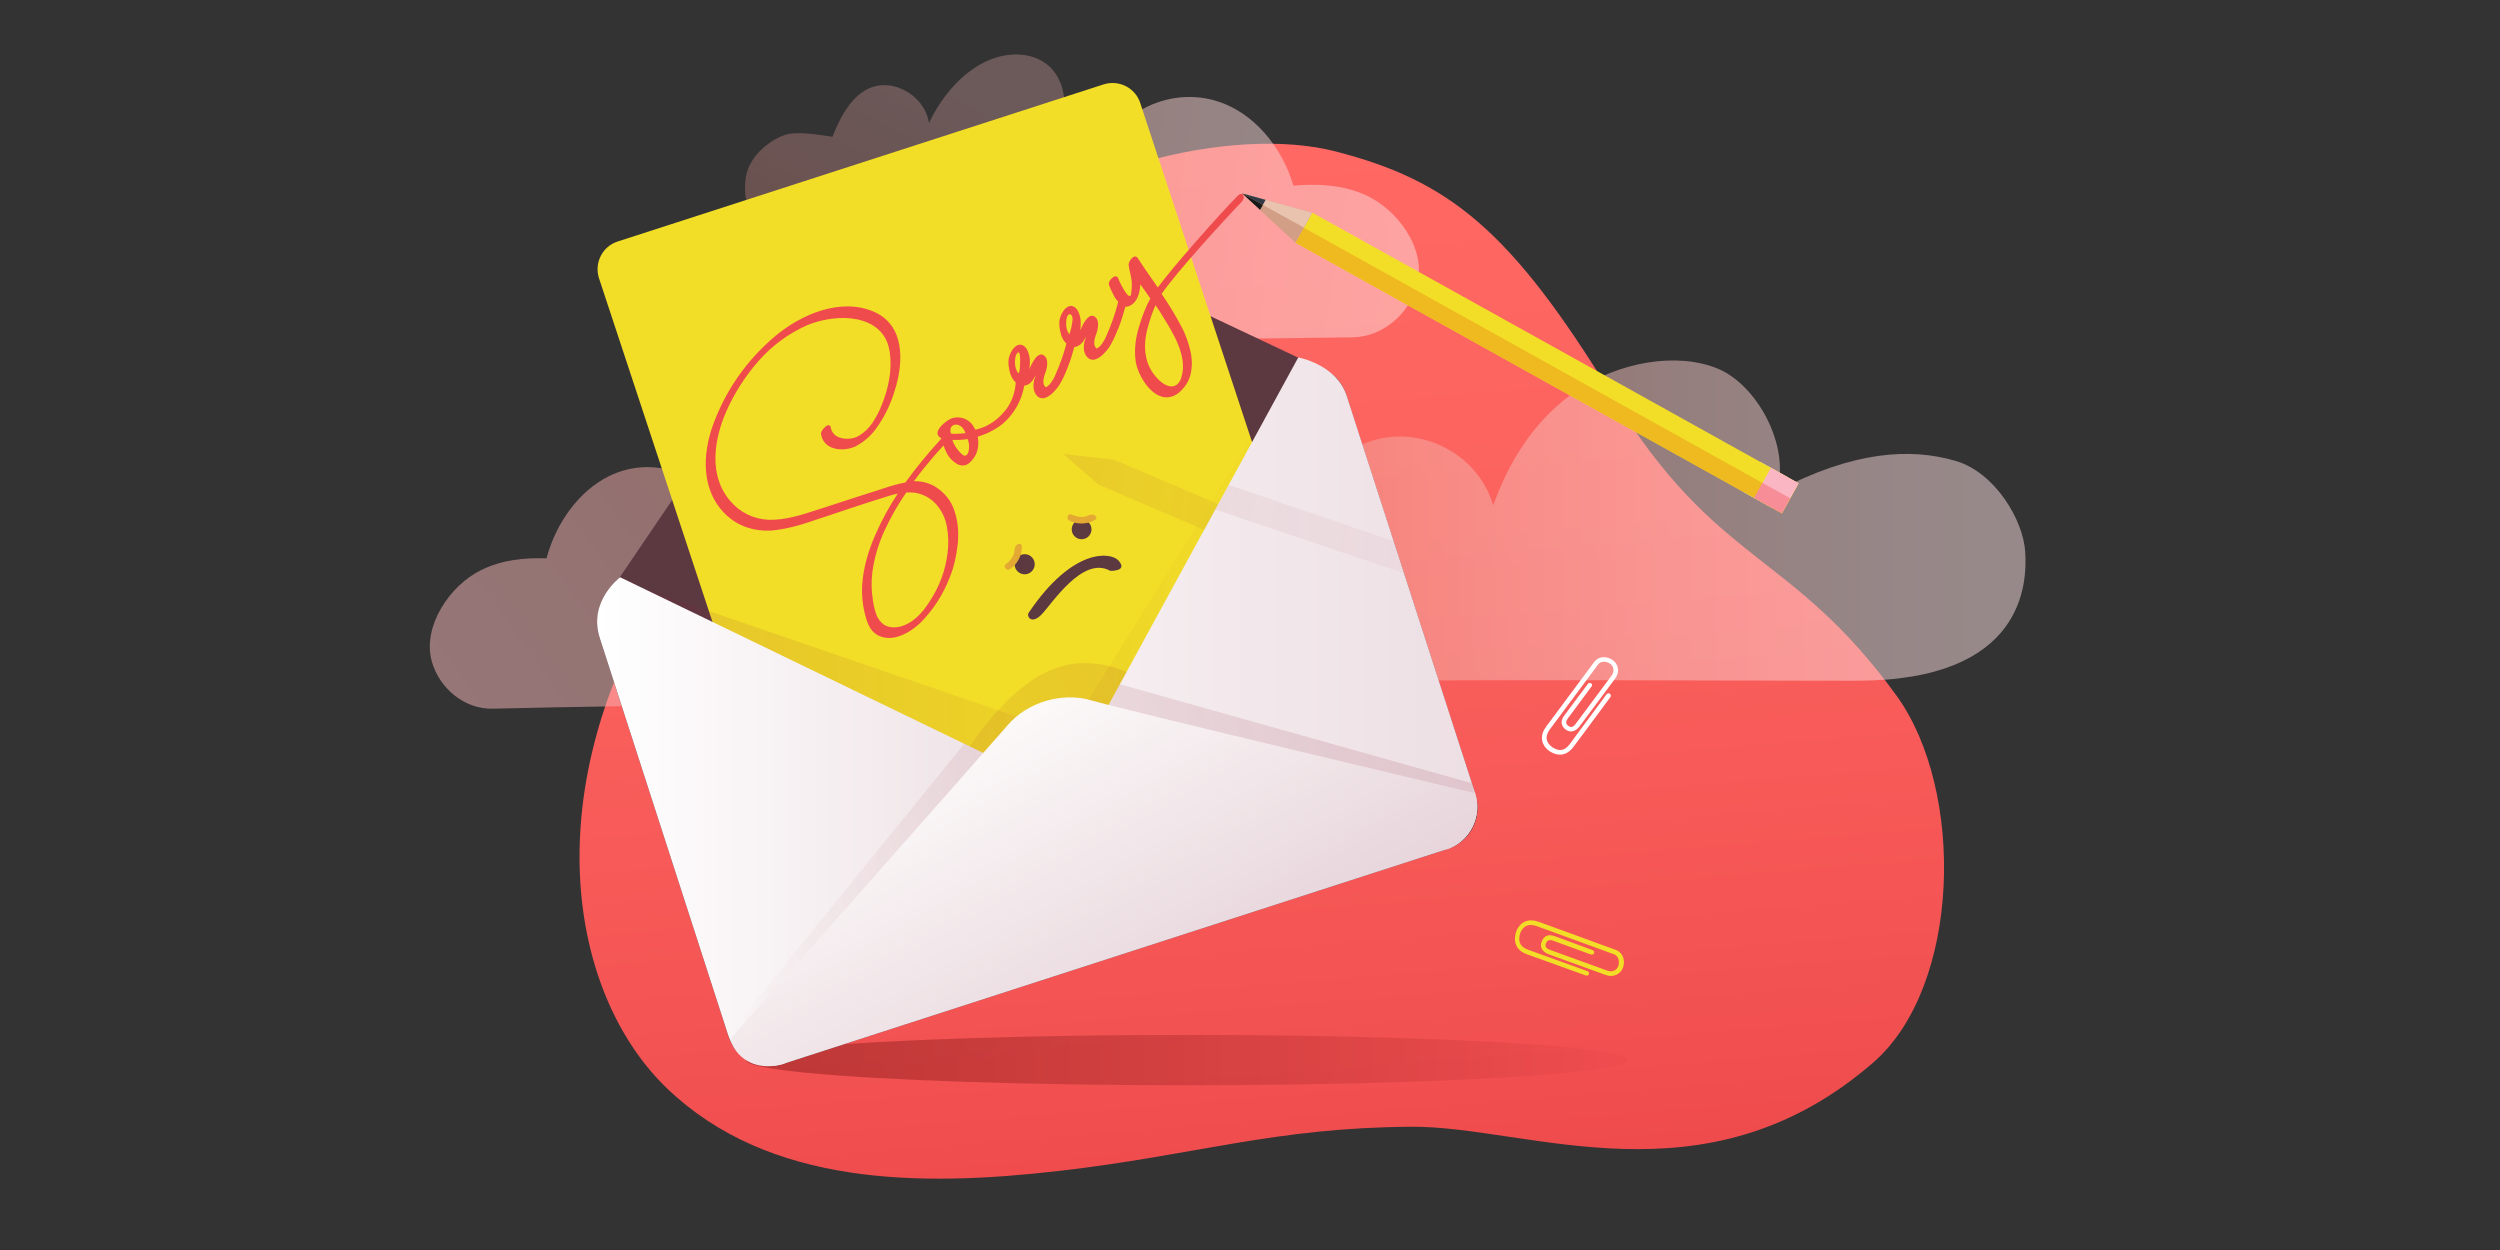 <svg version="1.1" id="Layer_1" xmlns="http://www.w3.org/2000/svg" x="0" y="0" viewBox="0 0 1440 720" style="enable-background:new 0 0 1440 720" xml:space="preserve"><rect x="0" y="0" width="1440" height="720" fill="#333333" stroke="none"/><style>.st2{opacity:.5}.st9{fill:#5c3840}.st10{fill:#f3de27}.st18{fill:#e3a933}</style><g id="b"><g id="c"><path style="fill:none" d="M0 0h1440v720H0z"/><linearGradient id="SVGID_1_" gradientUnits="userSpaceOnUse" x1="266.607" y1="39.807" x2="266.607" y2="605.227" gradientTransform="matrix(-.997 .08 -.067 -1.048 1006.614 697.15)"><stop offset="0" style="stop-color:#ef4b4d"/><stop offset=".24" style="stop-color:#f55655"/><stop offset=".63" style="stop-color:#fc635f"/><stop offset="1" style="stop-color:#ff6863"/></linearGradient><path d="M1078.9 612.1c50.6-43.8 53.2-156.6 13.5-211.4-60.7-83.8-103.7-74.5-163.5-172.4C870.1 132 834.4 104 769.2 87.2c-58.8-15.1-161.7 8.8-224.4 68.6-104.1 99.2-129 120.1-170.1 193-66.1 117.1-44.1 226.8 9.6 278.2 58.8 56.3 145.9 56.6 225.3 47.5s123.7-25 203.5-25.5c67.6-.4 169.2 46.8 265.8-36.9z" style="fill:url(#SVGID_1_)"/><g class="st2"><linearGradient id="SVGID_00000067221995105717742950000018026681079775724696_" gradientUnits="userSpaceOnUse" x1="1207.392" y1="697.6" x2="757.698" y2="496.288" gradientTransform="scale(1 -1) rotate(-24.117 -1148.378 294.03)"><stop offset="0" style="stop-color:#fce0e1"/><stop offset=".17" style="stop-color:#fbdadb"/><stop offset=".4" style="stop-color:#f8ccca"/><stop offset=".65" style="stop-color:#f4b4ae"/><stop offset=".93" style="stop-color:#ee9488"/><stop offset="1" style="stop-color:#ed8b7e"/></linearGradient><path style="fill:url(#SVGID_00000067221995105717742950000018026681079775724696_)" d="M1166.5 317.6c-1.2-18.1-17.3-45.4-40-52.1-26.6-7.8-59.3-5.5-102.9 17.3 7.5-26.6-11.7-60.9-33.8-70.3-23.9-10.1-57.4-3.7-80.8 11.9-23.4 15.7-39.1 39.2-48.9 66.7-9.4-31.7-45.7-48.4-75.8-35-18.6 8.3-32.7 27.2-38.4 47.8-13.7-.9-27.4 0-40.5 5.7-19.5 8.6-36 32.4-30.3 53 4.8 17.1 21 30.1 37.9 30 209.2-1.5 225.3-.5 355.9-.5 97.7.2 98.8-56.7 97.6-74.5z"/></g><g class="st2"><linearGradient id="SVGID_00000134932155524010925060000011126928602332115369_" gradientUnits="userSpaceOnUse" x1="143.146" y1="309.578" x2="547.836" y2="583.278" gradientTransform="scale(-1) rotate(-25.181 -1383.207 2226.337)"><stop offset="0" style="stop-color:#fce0e1"/><stop offset=".17" style="stop-color:#fbdadb"/><stop offset=".4" style="stop-color:#f8ccca"/><stop offset=".65" style="stop-color:#f4b4ae"/><stop offset=".93" style="stop-color:#ee9488"/><stop offset="1" style="stop-color:#ed8b7e"/></linearGradient><path style="fill:url(#SVGID_00000134932155524010925060000011126928602332115369_)" d="M785.3 111.8c-13-5.5-26.7-6-40.3-4.9-6-20.4-20.3-38.9-39-46.8-30.1-12.8-65.8 4.5-74.6 36.1-6.5-17.2-9.9 9.1-21.5-3.8-2 3.9-9-1.3-10.7 2.6-5 10.7-10.4-11.1-15.2-.3-9.8 22.2-18.1 44.9-24.2 68.3-3 11.6-5.9 23.2-9 34.8 51.3-1.1 107.2-2.1 228.4-3.5 16.8-.2 32.7-13.3 37.1-30.4 5.4-20.6-11.4-43.9-31-52.1z"/></g><g class="st2"><linearGradient id="SVGID_00000039132212369317897660000018140488839550484644_" gradientUnits="userSpaceOnUse" x1="504.502" y1="156.367" x2="713.952" y2="519.137" gradientTransform="matrix(.918 .396 .415 -.964 -201.737 442.812)"><stop offset="0" style="stop-color:#f9b9ba"/><stop offset=".23" style="stop-color:#f7b4b4"/><stop offset=".54" style="stop-color:#f4a7a3"/><stop offset=".89" style="stop-color:#ee9287"/><stop offset="1" style="stop-color:#ed8b7e"/></linearGradient><path style="fill:url(#SVGID_00000039132212369317897660000018140488839550484644_)" d="M745 334.6c-4.4-16.7-31.1-30.8-45.8-38.7-31.2-16.9-93.7-23.1-142.8 4 11.8-25.9 2.4-57.4-17.9-70.2-20.3-12.8-48.6-8.1-70.4 7.7s-37.7 41.4-47 68.2c-8.6-30.3-42.3-45.2-70.4-31.3-17.4 8.6-30.6 27.3-35.9 47.3-12.7-.4-25.6.8-37.7 6.8-18.2 8.9-33.7 32.4-28.5 52.1 4.4 16.4 19.4 28.1 35.2 27.7 202.1-4.8 279.6.6 401.1-9.7 53.5-4.6 65.3-44.4 60.1-63.9z"/></g><g style="opacity:.29"><linearGradient id="SVGID_00000180353469727818972290000009658288141524717217_" gradientUnits="userSpaceOnUse" x1="523.423" y1="670.013" x2="523.423" y2="465.953" gradientTransform="matrix(.866 .5 .525 -.909 -243.675 359.633)"><stop offset="0" style="stop-color:#f9b9ba"/><stop offset=".23" style="stop-color:#f7b4b4"/><stop offset=".54" style="stop-color:#f4a7a3"/><stop offset=".89" style="stop-color:#ee9287"/><stop offset="1" style="stop-color:#ed8b7e"/></linearGradient><path style="fill:url(#SVGID_00000180353469727818972290000009658288141524717217_)" d="M573.5 118.6c11.8-15.2 27.8-29.2 34.3-47.7 1-2.9 2.8-4.9 4.9-6.2 1.6-10.6-2-21.5-9.4-27.4-10.2-8.2-25.7-7.5-38.5-.3s-23 19.9-29.7 33.8c-2.7-16.9-23.2-27.6-37.5-18.3-8.9 5.8-13.9 15.8-18.1 26.3-6.8-1-20.7-3.5-27.6-1-10.4 3.7-20.7 13.4-22.3 24.4-4.1 27.1 18.6 33.5 27.1 34.3 47.1 4.4 79.4-10.6 108.8-7.4 2.6-3.6 5.3-7.1 8-10.5z"/></g><linearGradient id="SVGID_00000102527411614977085700000012509933259592966309_" gradientUnits="userSpaceOnUse" x1="429.73" y1="111.41" x2="937.55" y2="111.41" gradientTransform="matrix(1 0 0 -1 0 722)"><stop offset="0" style="stop-color:#881c1b"/><stop offset=".24" style="stop-color:#9c2524"/><stop offset=".73" style="stop-color:#cf3c3d"/><stop offset="1" style="stop-color:#ef4b4d"/></linearGradient><ellipse style="opacity:.5;fill:url(#SVGID_00000102527411614977085700000012509933259592966309_);enable-background:new" cx="683.6" cy="610.6" rx="253.9" ry="14.5"/><path class="st9" d="m361.1 335.2 383-123.9c13.1-4.2 27.1 2.9 31.3 16l74.5 230.4c4.2 13.1-2.9 27.1-16 31.3l-383 123.9c-13.1 4.2-27.1-2.9-31.3-16l-74.5-230.4c-4.2-13.1 2.9-27.1 16-31.3z"/><path class="st9" d="M565.7 120 483 146.8 348.1 345.6l222.7-19.8 190.5-113.4z"/><path class="st10" d="M757.5 418.5 477.7 509c-8.8 2.8-18.3-2-21.1-10.8L345 160.2c-2.8-8.8 2-18.3 10.8-21.1l279.9-90.5c8.8-2.8 18.3 2 21.1 10.8l111.5 338.1c2.9 8.7-2 18.2-10.8 21z"/><linearGradient id="SVGID_00000176765099044370273840000013809612044455144847_" gradientUnits="userSpaceOnUse" x1="743.06" y1="380.045" x2="369.65" y2="380.045" gradientTransform="matrix(1 0 0 -1 0 722)"><stop offset="0" style="stop-color:#881c1b;stop-opacity:0"/><stop offset=".09" style="stop-color:#881c1e;stop-opacity:.12"/><stop offset=".4" style="stop-color:#8a1e2a;stop-opacity:.5"/><stop offset=".66" style="stop-color:#8b2033;stop-opacity:.77"/><stop offset=".87" style="stop-color:#8c2139;stop-opacity:.94"/><stop offset="1" style="stop-color:#8d223b"/></linearGradient><path style="opacity:.12;fill:url(#SVGID_00000176765099044370273840000013809612044455144847_);enable-background:new" d="m743.1 216.2-130 209.2-13.8-7.9-229.7-78.8 195.5 129 80.3-39.7 72.7-95.6z"/><linearGradient id="SVGID_00000033348243727164875130000013034882814742676141_" gradientUnits="userSpaceOnUse" x1="343.889" y1="248.831" x2="595.26" y2="248.831" gradientTransform="matrix(1 0 0 -1 0 722)"><stop offset="0" style="stop-color:#fff"/><stop offset="1" style="stop-color:#ede0e4"/></linearGradient><path style="fill:url(#SVGID_00000033348243727164875130000013034882814742676141_)" d="M357.2 332.5s-18.5 13.9-11.8 34.8l74 228.9c4.3 13.4 18.9 20.9 32.3 16.5l143.6-165-238.1-115.2z"/><linearGradient id="SVGID_00000041262262546476539200000000362659231877933237_" gradientUnits="userSpaceOnUse" x1="620.18" y1="374.415" x2="850.939" y2="374.415" gradientTransform="matrix(1 0 0 -1 0 722)"><stop offset="0" style="stop-color:#f6eff1"/><stop offset="1" style="stop-color:#eddfe4"/></linearGradient><path style="fill:url(#SVGID_00000041262262546476539200000000362659231877933237_)" d="m849.7 456.9-74-228.9c-5.9-18.2-27.9-22.1-27.9-22.1L620.2 439.6l213 49.7c13.4-4.4 20.8-19 16.5-32.4z"/><linearGradient id="SVGID_00000061432383966189738020000008941335164989995660_" gradientUnits="userSpaceOnUse" x1="425.2" y1="114.717" x2="809.775" y2="336.75" gradientTransform="matrix(1 0 0 -1 0 722)"><stop offset="0" style="stop-color:#881c1b;stop-opacity:0"/><stop offset=".18" style="stop-color:#891d22;stop-opacity:.25"/><stop offset=".44" style="stop-color:#8a1f2d;stop-opacity:.57"/><stop offset=".67" style="stop-color:#8c2034;stop-opacity:.81"/><stop offset=".87" style="stop-color:#8c2139;stop-opacity:.95"/><stop offset="1" style="stop-color:#8d223b"/></linearGradient><path style="opacity:.14;fill:url(#SVGID_00000061432383966189738020000008941335164989995660_);enable-background:new" d="M833.2 489.2 451.7 612.6c-13.4 4.3-28-3.1-32.3-16.5 0 0 110-135.6 135.8-167.5.8-1 2.7 1.8 3.4 1 1.1-1.3 8-10.8 8.5-11.4 27.3-33.9 49.8-41.2 76-33.4.5.1 5.8 2.3 5.8 2.3l-3.9 7 202.7 57c4.4 13.4-1.1 33.8-14.5 38.1z"/><linearGradient id="SVGID_00000098902453278978474020000003813509529578660536_" gradientUnits="userSpaceOnUse" x1="572.326" y1="302.459" x2="667.998" y2="136.745" gradientTransform="matrix(1 0 0 -1 0 722)"><stop offset="0" style="stop-color:#fcf9f9"/><stop offset="1" style="stop-color:#e7d5db"/></linearGradient><path style="fill:url(#SVGID_00000098902453278978474020000003813509529578660536_)" d="M849.7 456.9S646 408.6 628.9 403.5c-17.1-5.2-37.3 1.1-48.4 14.1-11.2 13-159.9 181-159.9 181 4.3 13.4 17.7 18.4 31.2 14l381.5-123.4c13.3-4.3 20.7-18.8 16.4-32.3z"/><path d="m912.8 421.5 14.8-20c.4-.6.3-1.4-.3-1.9s-1.4-.3-1.9.3l-14.8 20-6.4 8.7c-3 4-6.3 4.5-10.5 1.5-3.5-2.9-3.8-6.2-.9-10.1l27.6-37.1c2.1-2.9 5.7-1.6 7-.6 1 .7 1.7 1.7 1.9 3 .2 1.3-.1 2.6-.9 3.7l-20.7 27.8c-2.1 2.9-3.4 1.9-4.3 1.3-.8-.6-2.2-1.6-.4-4.2l13-17.5s.8-1.1.8-1c.4-.6.3-1.4-.3-1.8-.6-.4-1.4-.3-1.8.2l-13.8 18.5c-2.8 3.8-.9 6.6.9 7.9 3.4 2.5 6.4.3 8-1.8l20.7-27.8c1.2-1.7 1.8-3.7 1.4-5.7-.3-1.9-1.4-3.6-3-4.7-2.6-1.9-7.7-2.9-10.7 1.2l-27.6 37.1c-3.7 5-3.2 10.1 1.4 13.8 5.4 3.8 10.5 3 14.3-2.1l6.5-8.7z" style="fill-rule:evenodd;clip-rule:evenodd;fill:#fff"/><path d="m889.7 553.3 23.8 8.6c.7.2 1.5-.1 1.7-.8.2-.7-.1-1.5-.8-1.7l-23.8-8.6-10.3-3.7c-4.8-1.7-6.2-4.9-4.6-9.8 1.8-4.2 4.9-5.5 9.6-3.8l44.2 16.1c3.4 1.2 3.2 5 2.7 6.7-.4 1.2-1.2 2.1-2.3 2.7-1.2.6-2.5.6-3.8.2l-33.1-12c-3.4-1.2-2.9-2.7-2.5-3.8.3-.9 1-2.6 4-1.6l20.8 7.6s1.3.4 1.2.4c.7.2 1.4-.1 1.7-.8.2-.7-.1-1.4-.8-1.7l-22-8.1c-4.6-1.7-6.6 1.1-7.4 3.2-1.5 4.1 1.5 6.3 4.1 7.3l33.1 12c2 .7 4.1.6 6-.3 1.8-.9 3.1-2.4 3.7-4.2 1.1-3.1.6-8.3-4.3-10.1L886.4 531c-6-2.2-10.7-.2-13 5.4-2.1 6.4.1 11.1 6.2 13.3l10.1 3.6z" style="fill-rule:evenodd;clip-rule:evenodd;fill:#f3de27"/><circle class="st9" cx="623" cy="304.9" r="5.7"/><circle class="st9" cx="590.2" cy="325" r="5.8"/><path class="st9" d="M592.5 353c-1.3 2 1.5 6.9 7.3 1.1s23.7-34.3 39.7-25.3c0 0 10.4.4 4.8-5.9-4.6-5.1-26.6-7.4-51.8 30.1z"/><path class="st18" d="M588.2 313.6c1 1 .4 10.2-7 14.5-.8.5-4.3-1.3-1.4-3.5 2.3-1.8 4.4-4.7 4.5-7.2.1-4.1 3-4.7 3.9-3.8zM631.5 298.7c-.4 1.3-8.8 5.2-16.1.8-.8-.5-1-4.4 2.4-2.9 2.7 1.1 6.2 1.7 8.5.5 3.7-1.9 5.6.4 5.2 1.6z"/><linearGradient id="SVGID_00000003796463539251791250000012533742075572383114_" gradientUnits="userSpaceOnUse" x1="55.371" y1="704.151" x2="476.231" y2="704.151" gradientTransform="scale(-1 1) rotate(-6.962 -3526.612 9421.145)"><stop offset="0" style="stop-color:#881c1b;stop-opacity:0"/><stop offset=".13" style="stop-color:#881c1c;stop-opacity:5.000000e-02"/><stop offset=".33" style="stop-color:#891d21;stop-opacity:.21"/><stop offset=".57" style="stop-color:#8a1e29;stop-opacity:.45"/><stop offset=".85" style="stop-color:#8b2034;stop-opacity:.79"/><stop offset="1" style="stop-color:#8d223b"/></linearGradient><path style="opacity:.1;fill:url(#SVGID_00000003796463539251791250000012533742075572383114_);enable-background:new" d="m632.6 279.1 61.2 26.2 6.4-11.7L808.3 330c0-.3-5.5-17-5.4-18.2l-95.1-32.5-6 11.1-60.1-25.6-29.2-3.3 20.1 17.6z"/><g><path transform="rotate(-60.91 1016.956 279.159)" style="fill:#f1f1f1" d="M1007.1 270h19.8v18.3h-19.8z"/><path transform="rotate(-60.91 1014.542 283.495)" style="fill:#d1d2d3" d="M1009.6 274.4h9.9v18.3h-9.9z"/><path transform="rotate(-60.91 891.03 209.103)" class="st10" d="M881.2 48.8H901v320.7h-19.8z"/><path transform="rotate(-60.91 888.616 213.43)" style="fill:#eeba20" d="M883.7 53.1h9.9v320.7h-9.9z"/><path transform="rotate(-60.91 1023.13 282.596)" style="fill:#fbb6c4" d="M1013.3 273.5h19.8v18.3h-19.8z"/><path transform="rotate(-60.91 1020.716 286.932)" style="opacity:.38;fill:#ef4b4d;enable-background:new" d="M1015.8 277.8h9.9v18.3h-9.9z"/><path style="fill:#d29e86" d="m755.8 122.5-40.3-11.1 30.7 28.4z"/><path style="fill:#e9c3ae" d="m751 131.1 4.8-8.6-40.3-11.1z"/><path style="fill:#323a45" d="m715.5 111.4 13.5 3.7-1.6 2.9-11.9-6.6"/><path style="fill:#181818" d="m715.5 111.4 10.3 9.5 1.6-2.9-11.9-6.6"/></g><path d="M715.9 112.1c-.5-.5-1.5-.8-3.1.8-9 9-38.4 42.1-45.9 52.7l-2.7-3.9c-2.8-3.9-5.6-8.1-8.9-13.1-.5-.8-1.4-1.1-2.2-.7-1.5.6-3.2 3.4-3 4.8.2 1.4.5 2.8.8 4.2.5 2 .8 3.8 1 5.7.1 1.4 0 2.6-.1 3.9l-.1.9c0 .7-.2 2.5-.5 2.9-.3.2-.9.6-2.1-.9-1.2-1.5-2.2-3.2-3.2-5.1-1-2-1.6-3.4-1.9-4.2-.3-.7-1.1-1.2-2.2-.8-1.4.6-3.7 3.1-3 4.9.6 1.7 1.5 3.7 2.8 6.1.7 1.4 1.5 2.5 2.5 3.5-1.7 6.8-4.1 13.6-7.1 20.3-.4 1-1.1 2.2-2.1 3.7-1 1.4-1.9 2.3-2.9 2.8-.3.1-.4.1-.4.1-.1 0-.5-.3-1-1.4-.7-2-.2-4.1.7-6.6.8-2 1.2-3.9 1.2-5.9 0-2-.7-3.5-1.8-4.3-.8-.6-2.4-1.4-4.7 1.1-1.3 1.7-2.3 3.4-3.1 5.2-.2.4-.3.8-.6 1.3l-.1.2c.2-1.2.3-2.5.3-3.8.1-3.1-.6-5.9-2.1-8.2-1.7-2.2-3.5-2.3-4.6-1.9-3.3 1-5.4 6.2-5.6 8.7-.2 2.3.2 4.9 1 7.8.7 2.1 1.7 3.8 3.1 5-1.7 6.2-3.9 12.4-6.6 18.5-.4 1-1.1 2.3-2.1 3.7-1 1.4-1.9 2.3-2.9 2.8-.2.1-.4.1-.4.1-.1 0-.5-.3-1-1.4-.7-2-.2-4.1.7-6.6.8-2 1.2-3.9 1.2-5.9 0-2-.7-3.5-1.8-4.3-.8-.6-2.4-1.4-4.7 1.1-1.3 1.7-2.3 3.4-3.1 5.2-.2.4-.4.8-.6 1.3l-.1.2c.2-1.2.3-2.5.3-3.8.1-3.1-.6-5.9-2.1-8.2-1.7-2.2-3.5-2.3-4.6-1.9-3.3 1-5.4 6.2-5.6 8.7-.2 2.3.2 4.9 1 7.8.7 2.1 1.8 3.9 3.2 5.1-.5 5.8-2.2 10.8-5.2 15-4.2 5.6-10.1 10.5-18.1 12.2-.3-.5-1.2-2.1-1.5-2.6-1.8-2.4-4.1-3.8-6.8-4.3s-5.4 0-7.8 1.7c-.6.4-5.5 3.8-5.7 7 0 1 .3 1.8 1.2 2.5l.9.6c0 .1 0 .2.1.3l-.3.3c-7.2 7.8-14.1 16.2-20.4 24.9-4.2.8-8.5 2-12.6 3.4-2.7.9-5.4 1.7-8 2.6l-5.7 1.8c-7.4 2.4-14.8 4.8-22.1 7.2-.9.3-1.8.5-2.6.8-8.9 3-18.3 5.9-27.6 5.7-8.9-.4-16.7-4.2-22.5-11.1-14.8-17.6-6.2-42.2-1.8-51.9 4.6-10.3 10.8-19.9 18.5-28.7 7.7-8.7 17-15.5 27.4-20.2 10.8-4.6 26.6-6.6 37.4-.6 6 3.3 9.5 8.6 10.6 15.8.7 5.1.6 10.4-.3 15.6-.9 5.3-2.4 10.3-4.5 15.4-1.2 3.1-2.9 6.3-5 9.6-2.1 3.1-4.6 5.6-7.5 7.4-2.8 1.8-6 2.4-9.8 1.8-4-.7-6.5-3.1-7-6.8-.2-.5-.8-.9-1.4-.8-1.2.2-4.2 3-4.1 4.9.4 3.2 2.1 5.8 4.9 7.4 4 2.2 10.2 2.2 15-.1 4.6-2.4 8.6-5.8 11.8-10.2 3.1-4.3 5.7-8.8 7.6-13.3 2.5-5.7 10.2-25.6 4.1-40.9-2.5-6.2-7-10.7-13.3-13.3-19.4-8.1-41.9 2-56.5 14.2-17 14.4-29.2 32.2-36.4 52.8-6.9 20.9-3.8 39.4 8.7 50.7 7 6.2 15.6 9 25.4 8.5 9.5-.8 18.6-3.7 27.2-6.7 1.8-.6 3.6-1.2 5.5-1.8 1.9-.6 3.8-1.3 5.7-1.9 1.9-.6 3.7-1.2 5.6-1.9 8.7-2.9 16.5-5.4 23.9-7.7 1.6-.5 3.3-1 5-1.3-5 7.6-9.2 15.3-12.8 23.5-4.5 10.1-7.1 20-7.7 29.3-.3 5.4.2 10.7 1.4 15.8.6 2.6 1.3 4.9 2.3 7.1 1.1 2.5 2.8 4.4 5.1 5.8 2.6 1.4 5.4 1.9 8.2 1.6 6.2-.6 12.5-4.7 16.9-9 7.3-7.5 12.8-16.1 16.5-25.7 2.3-5.6 3.8-11.8 4.6-18.8.8-6.8.2-13.3-1.7-19.3-1.9-6.1-5.8-11-11.7-14.6-3.8-2-7.7-3-11.8-2.8 1.9-2.6 3.8-5 5.6-7.3 3.8-4.7 7.6-9.2 11.5-13.3.4 1.2.9 2.5 1.5 3.7 1.3 2.9 3.4 5.2 6.3 7 1.3.6 2.5.9 3.7.8 1.2-.1 2.3-.6 3.3-1.4 1.8-1.5 3.2-3.5 4.1-5.6 1.2-3.1 1.4-6.3.8-9.6 5.1-1.5 9.8-3.9 14-7.1 6.8-5.7 11.2-13.4 12.8-22.3 2.3-.2 4.2-1.9 5.2-3.6.5-.8 1-1.7 1.4-2.5-.1.5-.3.9-.4 1.3-.2.5-.3.9-.5 1.5-.5 2.3-.9 5.4.9 8.3 1.4 2 3 2.4 4.2 2.3.4 0 .7-.1 1-.2 1.7-.5 3.3-1.6 4.8-3.1 1.4-1.4 2.5-2.7 3.3-3.9 1.9-3 3.5-6.4 4.9-10.1.1-.2.2-.4.2-.6.1-.2.2-.5.3-.7 1.4-3.5 2.5-7.2 3.5-10.9 2.3-.2 4.3-1.9 5.4-3.6.5-.8 1-1.7 1.4-2.5-.1.5-.3.9-.4 1.3-.2.5-.3.9-.5 1.5-.5 2.3-.9 5.4.9 8.3 1.4 2 3 2.4 4.2 2.3.4 0 .7-.1 1-.2 1.7-.5 3.3-1.6 4.8-3.1 1.4-1.4 2.5-2.7 3.3-3.9 1.9-3.1 3.5-6.4 4.9-10.1l.3-.6c.1-.2.2-.5.3-.7 1.5-3.9 2.7-7.9 3.8-11.9 1.3.1 2.9-.4 4.8-2.1 2.9-3 3.6-7.3 3.9-10.8.6.9 1.2 1.8 1.9 2.7l3.8 5.4c-2.7 5-4.8 10.4-6.4 15.9-2.4 7.7-3 14.6-1.9 21.2 1.2 6.3 6.7 16.5 14.1 19.2 1.5.6 3.1.8 4.6.6 2-.2 4-1 5.9-2.5 3.8-3.2 6.1-7 7-11.3.9-4.2.8-8.6-.3-13.1-1-4.4-2.5-8.5-4.3-12.3-3.5-6.8-7.6-13.6-12.2-20.3 7.9-11.9 38.9-45.7 45.7-52.6 1.4-1.3 2.2-3.6 1.1-4.6zM675 222.6c-2 0-4.1-.9-6.3-2.7-3.9-3.3-6.6-7.4-8-12.1-1.7-5.8-1.5-12.5.5-19.4 1.1-4.2 2.5-8.4 4.4-12.6 1.6 2.3 3.1 4.6 4.5 7 5.6 9 14.1 22.6 10.4 34.4-.5 2-2.1 5.2-5.5 5.4zm-57.2-38.4c-.3 3.2-1.1 6.4-1.9 8.4-.3-.6-1.8-2.4-1.8-6 0-4.5 1.2-5.6 2.1-5.6 1.3.1 1.7 2 1.6 3.2zm-30.3 26.5c0 3-.7 4.2-.7 4.3-.9-.3-1.7-2.6-2-4-.3-1.9-.4-7.3 1.8-8 1.3-.4 1 6.7.9 7.7zm-39.8 39c-.4-1.6-.7-3.9 1.7-4.9 1.6-.7 5.1-.1 6.7 4.7-2.3.1-6.2.7-8.4.2zm1.1 3.7h.7c2.8.1 5.3-.1 7.9-.5v.1c.9 2.3 1 4.7.5 7-.2.8-.9 2.6-2.3 2.5-.6-.1-1.4-.7-2.2-1.5l-.3-.3c-2.1-2.2-3.7-4.6-4.6-7.4.1 0 .2 0 .3.1zm-39.7 106.4c-2-1.5-3.4-3.4-4.4-6-.9-2.6-1.5-5.2-1.9-8-.9-5.4-1-10.9-.3-16.3 1.1-8.3 3.5-16.3 7-23.9 3.5-7.6 7.7-15 12.5-21.9 1.7-.1 3.4-.1 4.9.1 4.9.8 8.9 3 12.2 6.5 3.3 3.8 5.4 8 6.3 13 .9 5 1.1 10.1.4 15.2-1.2 10.1-4.8 19.7-10.7 28.5-4 6.2-8.3 10.4-13.2 12.7-4.6 2.2-9.4 2.2-12.8.1z" style="fill:#ef4b4d"/></g></g></svg>